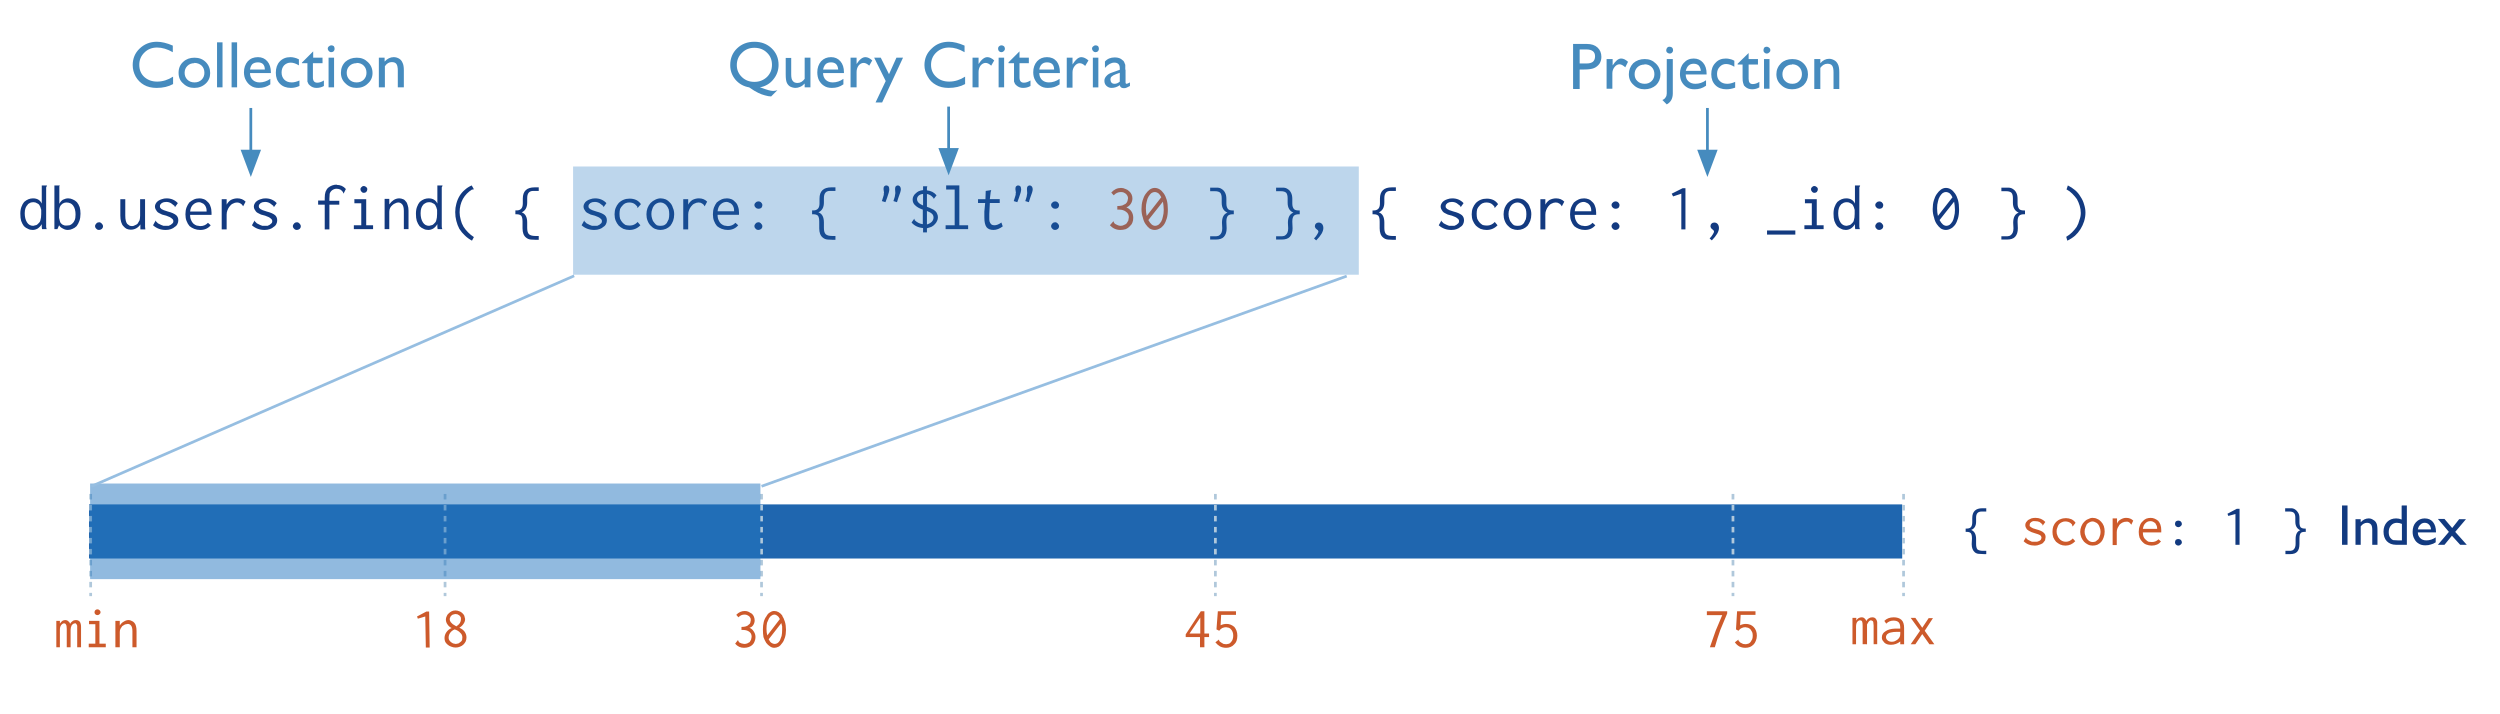 <svg xmlns="http://www.w3.org/2000/svg" height="260" width="910"><path d="M32.4 183.6h660v19.7h-660z" fill="#1f66af"/><path d="M33 179.8V217m129-37.2V217m115.2-37.2V217m165.2-37.2V217m188.4-37.2V217m62.1-37.2V217" stroke="#b0c8db" stroke-dasharray="2,2" fill="none"/><path d="M20.5 235.6V226h1.3v1q.4-.6.9-1 .5-.3 1.1-.3.6 0 1 .4.6.4.7 1 .3-.6.9-1 .5-.4 1.2-.4 1 0 1.5.7.4.7.4 1.8v7.4h-1.4v-7.8q-.1-.5-.3-.6l-.2-.3h-.4l-.6.2-.5.5-.3.8-.1.8v6.4h-1.4v-6.7q0-1.2-.3-1.6-.2-.4-.7-.4-.5 0-1 .6t-.5 1.7v6.4h-1.3zm11.9-9.6h3.8v8.3h2.3v1.3h-6.2v-1.3h2.4v-7.1h-2.3V226zm2.3-3.9q.3-.3.8-.3.4 0 .7.3.4.3.4.8 0 .4-.4.7-.3.3-.7.3-.5 0-.8-.3-.3-.3-.3-.7 0-.5.3-.8zm7.3 13.5V226h1.6v1.7q.6-1 1.4-1.4.9-.6 1.8-.6.6 0 1.1.3.6.2 1 .7.4.4.6 1.2.2.7.2 1.8v5.9h-1.5v-5.8q0-1.5-.5-2.1-.5-.6-1.2-.6l-1 .2-1 .6-.6.9q-.3.5-.3 1.2v5.6h-1.5zm114.2-13.1l.2 13.2H155l-.2-11.3-2.7.8-.3-.8 3.4-1.8h1zm13.1 2.8q0 1-.6 1.8-.5.8-1.5 1.4 1.2.5 1.9 1.4.7 1 .7 2.1 0 .8-.3 1.5-.3.6-.8 1.1-.5.5-1.3.8-.7.3-1.5.3-.9 0-1.6-.3-.7-.2-1.3-.7-.5-.4-.9-1-.3-.7-.3-1.4 0-1.2.7-2.2.7-1 1.9-1.5-1-.5-1.5-1.3-.6-.8-.6-1.8 0-.6.3-1.2.2-.6.7-1 .5-.5 1.1-.8.6-.3 1.4-.3.7 0 1.4.3.6.2 1 .6.5.4.8 1l.3 1.2zm-3.8 3.8q-1 .4-1.6 1.2-.6.8-.6 1.8 0 .5.2.9l.6.7.8.5 1 .2 1-.2.7-.5q.4-.3.6-.7l.1-1q0-1-.8-1.7-.7-.8-2-1.2zm-1.4-2.6l.7.7 1 .6.3.2q.8-.5 1.3-1.2.4-.7.4-1.5l-.1-.7-.5-.6-.7-.4-.8-.1-.8.2q-.4.1-.6.4-.3.2-.4.6-.2.3-.2.7 0 .6.4 1.1zm110.6-.7q0 .9-.5 1.7-.5.8-1.4 1 1 .4 1.6 1.4.6.9.6 2 0 .8-.3 1.5-.2.7-.8 1.3-.5.5-1.3.8-.8.3-1.8.3-1.9 0-3.2-1.5l1-1.3.2.3.1.3.3.3.7.3 1 .2q.6 0 1.1-.2l.9-.5.5-.9.2-1q0-1.2-.8-1.8-.9-.7-2.3-.7h-.6v-1.1q1 0 1.6-.2.7-.2 1-.6.5-.3.6-.7l.2-1-.1-.7-.5-.7-.7-.4q-.4-.2-1-.2-1.3 0-2.2 1l-.8-.9q1.3-1.4 3.1-1.4.8 0 1.4.3l1.2.7q.5.5.7 1 .3.7.3 1.4zm10-1.7q.6.9 1 2.2.4 1.3.4 3 0 1.6-.4 2.8-.4 1.3-1 2-.6.9-1.3 1.3-.8.4-1.6.4t-1.5-.5q-.8-.5-1.4-1.3-.6-1-1-2.1-.2-1.3-.2-2.8 0-1.5.3-2.7.3-1.2 1-2.1.5-1 1.3-1.4.7-.5 1.5-.5 1.7 0 3 1.7zm-.8 1.3q-.4-.9-1-1.3-.5-.4-1-.4-.6 0-1.1.4-.5.3-.9 1l-.7 1.6q-.2 1-.2 2.2 0 1.3.3 2.4l4.6-6zm.5 1.4l-4.6 5.9q.5 1 1 1.3.6.4 1.2.4.5 0 1-.3t.9-1l.6-1.6q.2-1 .2-2.1V228l-.3-1.2zm152.7-4.3h1.3v8.1h1.7v1.3h-1.7v3.7h-1.6v-3.7h-5.2v-1l5.5-8.4zm-.2 2.3l-3.9 5.8h3.9v-5.8zm6.4-2.3h6.6v1.3h-5.4l-.2 3.8q1-.5 2.2-.5.8 0 1.5.3t1.3.8q.5.6.8 1.4.3.8.3 1.8t-.3 1.9q-.3.8-.9 1.3-.5.6-1.3.9-.7.3-1.6.3-1.2 0-2.2-.5-1-.6-1.7-1.5l1.3-1 .1.3v.2l.3.3.6.4.7.4 1 .1 1-.2q.4-.2.7-.6.4-.4.6-1 .2-.6.2-1.3 0-.8-.2-1.3-.2-.6-.6-1-.3-.4-.8-.6l-1-.2q-.7 0-1.4.3-.6.3-1.1 1l-1-.5.5-6.6zm185.4.8l-2.5 6q-1.1 3.1-2 6.3h-1.8l2.1-6 2.4-5.7h-5.6v-1.4h7.4v.8zm3.6-.8h6.7v1.3h-5.4l-.2 3.8q1-.5 2.1-.5.8 0 1.6.3.7.3 1.2.8.6.6.9 1.4.3.8.3 1.8t-.4 1.9q-.3.8-.8 1.3-.6.6-1.3.9-.8.3-1.7.3-1.2 0-2.2-.5-1-.6-1.6-1.5l1.3-1v.3l.1.2.3.3q.2.3.5.4l.8.4 1 .1.9-.2q.5-.2.8-.6l.6-1q.2-.6.2-1.3 0-.8-.2-1.3l-.6-1q-.4-.4-.9-.6l-1-.2q-.7 0-1.3.3-.7.3-1.2 1l-.9-.5.4-6.6zm42 12v-9.6h1.4v1q.3-.6.8-.9.6-.3 1.1-.3.7 0 1.1.4.5.4.6 1 .3-.6.9-1 .6-.4 1.3-.4 1 0 1.4.7.5.7.4 1.7v7.4H682v-6.8l-.1-1q0-.4-.2-.6l-.3-.2-.4-.1q-.3 0-.5.2-.3.2-.5.6l-.4.7v7.2H678v-6.7q0-1.2-.2-1.6-.2-.4-.8-.4-.5 0-1 .6-.4.6-.4 1.7v6.4h-1.4zm11.6-8.5q1.3-1.3 3.4-1.3 1.8 0 2.8.9 1 .9 1 3v5.9h-1.4v-1q-1.5 1.2-3.4 1.2-.8 0-1.4-.2-.6-.2-1-.6l-.7-.9q-.2-.4-.2-1 0-1.4 1.3-2.2 1.2-.9 3.6-1h1.8v-.3q0-1.4-.6-2-.6-.6-1.9-.6-1.5 0-2.6 1.1l-.7-1zm5.8 4h-1.4q-1.1 0-1.9.2-.7.1-1.1.4-.5.3-.6.6-.2.3-.2.7 0 .7.6 1.2t1.5.5q.6 0 1.1-.2l.9-.5.6-.6.3-.5q.2-.4.2-1.2v-.6zm10.3-5h1.6l-3 4.6 3.5 4.9h-1.8l-2.6-3.7-2.5 3.7h-1.7l3.4-4.9-3.4-4.7h1.7l2.5 3.6 2.4-3.6z" font-size="21" font-family="Inconsolata" fill="#cd5a2b"/><path d="M32.8 176h244v34.8h-244z" opacity=".5" fill="#2476c0"/><g font-size="24" font-family="Inconsolata"><path d="M15.2 74v-6.5h1.9l-.1.3-.2.4v14.2q0 .6.2 1h-1.7l-.1-.8v-1q-.6 1-1.5 1.6-.9.5-1.8.5-1 0-1.7-.4-.8-.3-1.5-1-.6-.8-1-1.9-.3-1-.3-2.6 0-1.5.4-2.5.4-1.1 1-1.8.8-.7 1.6-1 .8-.3 1.6-.3 1.2 0 2 .5t1.2 1.4zm-5 .4Q9 75.4 9 77.6q0 2 .8 3.3.8 1.3 2.3 1.3l.8-.2q.4 0 .8-.4l.6-.6q.3-.3.4-.8.3-.9.3-2.3v-1.5l-.3-1-.4-.8q-.2-.3-.6-.5l-.8-.4-.7-.1q-.7 0-1.2.2l-1 .6zm9.6-6.9h2l-.2.3v6.4q.5-1 1.3-1.5 1-.5 1.9-.5.9 0 1.7.4.8.3 1.5 1 .6.7 1 1.8.3 1 .3 2.4 0 1.5-.4 2.6t-1 1.9q-.7.7-1.5 1-.8.4-1.7.4-1 0-1.8-.5-.9-.4-1.4-1.2l-.6 1.4h-1.1v-16zm3 14.3l.8.3h.7l1-.1q.6-.2 1-.6.6-.5.9-1.3.3-.7.3-2 0-2.1-.9-3.3-.8-1.1-2.5-1.1-.6 0-1.3.4-.7.5-1 1.2-.3.7-.3 2.3v1.7l.3 1.2q.1.5.4.8l.6.5zm14.2-.4q.5.4.5 1 0 .5-.4.9-.5.4-1 .4-.7 0-1-.4-.5-.4-.5-1 0-.5.5-1 .4-.4 1-.4.5 0 1 .5zm6.8-8.9h1.8v6q0 1.1.2 1.9.2.7.5 1.1l.8.6q.4.2 1 .2.5 0 1-.3.6-.2 1-.6l.7-1.2q.2-.7.2-1.7v-6h1.8v10l.1 1h-1.8v-1.8q-.6.9-1.5 1.4-.9.5-2 .5-.8 0-1.5-.3-.6-.3-1.2-1-.5-.5-.8-1.5-.3-1-.3-2.3v-6.1zM64.7 74l-1 1.4-.1-.1V75l-1.3-1q-.8-.5-1.8-.5l-.9.1-.7.3-.5.5q-.2.3-.2.7l.1.5.5.5.8.4 1.5.5q2 .5 3 1.3.8.7.8 1.9 0 .7-.3 1.3-.3.7-1 1.1-.5.5-1.4.8-.8.3-1.9.3-2.7 0-4.6-1.7l1-1.8v.3l.3.3.5.5 1.2.6.8.3h1.9l.8-.4.7-.6q.2-.3.2-.7 0-.6-.6-1-.5-.5-2-1l-1.5-.4-1.2-.6q-.4-.2-.7-.6l-.5-.8q-.2-.4-.2-1 0-.5.3-1 .3-.6.9-1 .6-.4 1.3-.6.8-.3 1.7-.3 2.5 0 4.1 1.7zm7.9-1.8q.8 0 1.6.3t1.4 1q.7.6 1 1.6.4 1 .4 2.3v.8h-7.8q0 1.2.4 2 .3.7.8 1.2.6.5 1.2.7l1.3.2q1.7 0 2.8-1.2l1 .9q-1.4 1.7-3.8 1.7-1.2 0-2.2-.4-1-.4-1.7-1-.7-.8-1.1-1.9-.4-1-.4-2.4t.4-2.5q.4-1 1-1.8.8-.7 1.7-1.1.9-.4 2-.4zM69.2 77h6v-.4q0-.6-.2-1.1-.2-.6-.6-1-.3-.4-.9-.6-.5-.3-1-.3-1.2 0-2.1.8-1 .8-1.2 2.6zm11.5-4.5h1.8v2q.5-1 1.5-1.7 1.2-.6 2.4-.6 1.8 0 3 1.2l-.9 1.7-.4-.6-.5-.4-.6-.3-.7-.1q-.8 0-1.5.4-.7.3-1.2 1-.5.6-.8 1.4-.3.7-.3 1.6v5.4h-1.8v-11zm20 1.5l-1 1.4-.1-.1V75l-1.3-1q-.8-.5-1.8-.5l-.9.1-.7.3-.5.5q-.2.3-.2.7l.1.5.5.5.8.4 1.5.5q2 .5 3 1.3.8.7.8 1.9 0 .7-.3 1.3-.3.7-1 1.1-.5.5-1.4.8-.8.3-1.9.3-2.7 0-4.6-1.7l1-1.8v.3l.3.3.5.5 1.2.6.8.3h1.9l.8-.4.7-.6q.2-.3.2-.7 0-.6-.6-1-.5-.5-2-1l-1.5-.4-1.2-.6q-.4-.2-.7-.6l-.5-.8q-.2-.4-.2-1 0-.5.3-1 .3-.6.9-1 .6-.4 1.3-.6.8-.3 1.7-.3 2.5 0 4.1 1.7zm8.3 7.4q.5.4.5 1 0 .5-.4.9-.5.4-1 .4-.7 0-1-.4-.5-.4-.5-1 0-.5.5-1 .4-.4 1-.4.5 0 1 .5zm13.6-14.1q2 0 3.3 1.5l-.8 1.6q-.2 0-.2-.2V70q-.4-.6-1-1-.7-.3-1.4-.3-.6 0-1 .2-.5.2-.9.6-.4.4-.6 1l-.1 1.8v.8h3.6v1.4h-3.6v9h-1.7v-9h-2.4V73h2.4v-1q0-1.3.3-2.2.4-1 1-1.5t1.4-.8q.8-.3 1.7-.3zm6.3 5.2h4.4V82h2.5v1.4h-7V82h2.7v-8H129v-1.4zm2.7-4.4q.3-.4.8-.4t.9.4q.4.3.4.8t-.4 1q-.4.3-.9.3t-.8-.4q-.4-.4-.4-.9t.4-.8zm8.4 15.3v-11h1.7v2q.7-1 1.6-1.6 1-.6 2-.6.7 0 1.4.3.6.2 1 .8.5.5.7 1.4.3.8.3 2v6.7H147v-6.6q0-1.7-.6-2.4t-1.4-.7q-.6 0-1.1.3-.6.2-1.1.7-.5.4-.8 1-.3.6-.3 1.4v6.3H140zm19.2-9.4v-6.5h1.9l-.1.3-.2.4v14.2q0 .6.2 1h-1.7l-.1-.8v-1q-.6 1-1.5 1.6-.9.5-1.8.5-1 0-1.7-.4-.8-.3-1.5-1-.6-.8-1-1.9-.3-1-.3-2.6 0-1.5.4-2.5.4-1.1 1-1.8.8-.7 1.6-1 .8-.3 1.6-.3 1.2 0 2 .5t1.2 1.4zm-5 .4q-1.1 1-1.1 3.2 0 2 .8 3.3.8 1.3 2.3 1.3l.8-.2q.4 0 .8-.4l.6-.6q.3-.3.4-.8.3-.9.3-2.3v-1.5l-.3-1-.4-.8q-.2-.3-.6-.5l-.8-.4-.7-.1q-.7 0-1.2.2l-1 .6zm18.1-5.4h-.5q-2.1 1.3-3.3 3.4-1.2 2.2-1.2 4.9 0 1.3.4 2.7.3 1.3 1 2.5.7 1.1 1.7 2.1t2.1 1.7l-.7 1.3q-1.5-.8-2.6-1.9-1.1-1-2-2.4-.7-1.3-1.1-2.9-.4-1.5-.4-3.2 0-1.6.4-3 .4-1.6 1.2-2.9.8-1.3 1.9-2.2 1.1-1 2.5-1.6l.8 1.4h-.2zm17.9 14v-2.3q0-1.6-.5-2.2-.6-.5-1.6-.5h-.5v-1.4h.5q1 0 1.6-.6.6-.6.6-2v-1.7q0-4.1 4.3-4.1h1.5v1.3h-2q-2.2 0-2.2 2.6v1.6q0 2.7-2 3.6 2 .7 2 3.7v2q0 1.7.7 2.3.7.6 2.3.6h1.2v1.4h-.9l-2-.1q-1-.1-1.7-.7-1.3-1-1.3-3.4zm30.5-9l-1 1.4-.1-.1V75l-1.3-1q-.8-.5-1.8-.5l-.9.1-.7.3-.5.5q-.2.3-.2.7l.1.5.5.5.8.4 1.5.5q2 .5 3 1.3.8.7.8 1.9 0 .7-.3 1.3-.3.7-1 1.1-.5.5-1.4.8-.8.3-1.9.3-2.7 0-4.6-1.7l1-1.8v.3l.3.3.5.5 1.2.6.8.3h1.9l.8-.4.7-.6q.2-.3.2-.7 0-.6-.6-1-.5-.5-2-1l-1.5-.4-1.2-.6q-.4-.2-.7-.6l-.5-.8q-.2-.4-.2-1 0-.5.3-1 .3-.6.9-1 .6-.4 1.3-.6.8-.3 1.7-.3 2.5 0 4.1 1.7zm12.6.3l-1.2 1.4-.1-.1v-.3l-.2-.3-.6-.6q-.8-.7-2.2-.7-.7 0-1.4.3-.6.3-1 .8-.6.6-.9 1.3-.2.8-.2 1.7 0 1 .2 1.8.3.7.8 1.3.5.6 1.2 1 .7.2 1.6.2 1.6 0 2.8-1.3l1 1.2q-1.6 1.7-4 1.7-1.1 0-2.2-.4-1-.5-1.7-1.2-.7-.8-1.1-1.8-.4-1-.4-2.3 0-1.3.4-2.3.4-1 1.1-1.8.8-.8 1.8-1.2 1-.4 2.2-.4 1.3 0 2.4.5 1 .5 1.7 1.5zm7.1-2.1q1 0 2 .4.8.4 1.5 1.2.7.7 1 1.8.5 1 .5 2.4 0 1.3-.4 2.4-.4 1-1 1.8-.7.7-1.6 1.1-1 .4-2 .4t-2-.4q-.9-.4-1.6-1.2-.7-.7-1.1-1.8-.4-1-.4-2.3 0-1.2.4-2.3.4-1 1.1-1.8.8-.8 1.7-1.2 1-.5 2-.5zm3.2 5.8q0-1-.2-1.8-.3-.8-.8-1.4-.4-.5-1-.8-.6-.3-1.2-.3-.7 0-1.3.3-.6.3-1 .8-.5.6-.7 1.4-.3.7-.3 1.7t.3 1.8q.2.8.7 1.3.4.6 1 1 .6.2 1.3.2.7 0 1.3-.2.6-.3 1-.8l.7-1.4q.2-.8.2-1.8zm5.1-5.5h1.8v2q.5-1 1.5-1.7 1.2-.6 2.4-.6 1.8 0 3 1.2l-.9 1.7-.4-.6-.5-.4-.6-.3-.7-.1q-.8 0-1.5.4-.7.3-1.2 1-.5.6-.8 1.4-.3.7-.3 1.6v5.4h-1.8v-11zm15.9-.3q.8 0 1.6.3t1.4 1q.7.6 1 1.6.4 1 .4 2.3v.8h-7.8q0 1.2.4 2 .3.7.8 1.2.6.5 1.2.7l1.3.2q1.7 0 2.8-1.2l1 .9q-1.4 1.7-3.8 1.7-1.2 0-2.2-.4-1-.4-1.7-1-.7-.8-1.1-1.9-.4-1-.4-2.4t.4-2.5q.4-1 1-1.8.8-.7 1.7-1.1.9-.4 2-.4zm-3.4 4.7h6v-.4q0-.6-.2-1.1-.2-.6-.6-1-.3-.4-.9-.6-.5-.3-1-.3-1.2 0-2.1.8-1 .8-1.2 2.6zm15.8-3.2q.5.4.5 1 0 .5-.4 1-.5.3-1 .3-.6 0-1-.4-.5-.4-.5-1 0-.5.5-.9.4-.4 1-.4.5 0 1 .4zm0 7.7q.5.4.5 1 0 .5-.4.9-.5.4-1 .4-.7 0-1-.4-.5-.4-.5-1 0-.5.5-1 .4-.4 1-.4.5 0 1 .5zm21.2 1.6v-2.3q0-1.6-.5-2.2-.6-.5-1.6-.5h-.5v-1.4h.5q1 0 1.6-.6.6-.6.6-2v-1.7q0-4.1 4.3-4.1h1.5v1.3h-2q-2.2 0-2.2 2.6v1.6q0 2.7-2 3.6 2 .7 2 3.7v2q0 1.7.7 2.3.7.6 2.3.6h1.2v1.4h-.9l-2-.1q-1-.1-1.7-.7-1.3-1-1.3-3.4zm27.7-12.7l-.1-1.5q0-.7.3-1 .3-.3.7-.3.4 0 .7.3.4.4.4 1.2 0 .7-.9 3l-.5 1.6-1.3-.4.5-1.6.2-1.3zm-4.1 0l-.2-1.5q0-.7.3-1 .3-.3.7-.3.4 0 .8.3.3.4.3 1.2 0 .8-.8 3l-.6 1.6-1.3-.4.5-1.6.2-.7v-.6zm14.2-2.5h1.5v.3l-.1.2v1q2.2.2 3.5 1.8l-1 1.3-.1-.2q0-.2-.2-.3-.8-1-2.2-1.3v4.7q1 .3 1.7.7.8.3 1.3.8.5.4.7 1 .3.6.3 1.3 0 .7-.3 1.3-.3.7-.8 1.2-.5.6-1.3 1l-1.6.5v1.5H336V83q-2.6-.2-4.2-2l1-1.4.1.3v.2q1.3 1.3 3 1.5v-5.3q-1.8-.6-2.7-1.5-1-.8-1-2.2 0-.6.3-1.2t.8-1q.5-.5 1.1-.8.7-.3 1.6-.4v-1.5zm1.4 9v4.9q1.1-.3 1.8-1 .6-.7.6-1.5 0-.9-.6-1.4-.5-.5-1.8-1zm-1.4-2v-4.2q-1.1.1-1.7.7-.5.5-.5 1.2 0 1.4 2.2 2.3zm8.4-7.3h4.8V82h3.2v1.4h-8.2V82h3.3V69h-3.1v-1.4zm14.4 2l2-.3-.1.4-.1.3-.3 2.6h3.6v1.4h-3.6l-.2 4v2q0 .7.3 1.2.2.4.6.7.4.2 1 .2 1.1 0 2.5-1l.5 1.4q-1.7 1.3-3.4 1.3t-2.5-1q-.8-1.1-.8-3.5V77l.3-3.1H356v-1.4h2.7l.1-3zm15.1.8l-.1-1.5q0-.7.3-1 .3-.3.7-.3.4 0 .7.3.4.4.4 1.2 0 .7-.9 3l-.5 1.6-1.3-.4.5-1.6.2-1.3zm-4.1 0l-.2-1.5q0-.7.3-1 .3-.3.7-.3.4 0 .8.3.3.4.3 1.2 0 .8-.8 3l-.6 1.6-1.3-.4.5-1.6.2-.7v-.6zm15.2 3.4q.5.4.5 1 0 .5-.4 1-.5.3-1 .3-.6 0-1-.4-.5-.4-.5-1 0-.5.5-.9.4-.4 1-.4.5 0 1 .4zm0 7.7q.5.4.5 1 0 .5-.4.9-.5.4-1 .4-.7 0-1-.4-.5-.4-.5-1 0-.5.5-1 .4-.4 1-.4.5 0 1 .5z" fill="#133a80"/><path d="M412.2 72.2q0 1.1-.6 2-.6.9-1.6 1.3 1.1.4 1.8 1.4.7 1 .7 2.4 0 1-.3 1.7-.3.8-1 1.4-.5.6-1.4 1-1 .3-2 .3-2.2 0-3.8-1.7l1.3-1.5.1.3.2.4.3.3.8.4q.6.3 1.2.3.7 0 1.2-.3.6-.2 1-.6l.6-1 .2-1.2q0-1.3-1-2-1-.8-2.5-.8h-.7V75q1 0 1.8-.2l1.2-.6q.5-.4.7-1l.2-1q0-.5-.2-.9l-.5-.7-.8-.5q-.5-.2-1.1-.2-1.5 0-2.6 1.2l-.9-1q1.5-1.7 3.6-1.7.8 0 1.6.4.7.2 1.3.8.6.5.9 1.2.3.7.3 1.4zm11.4-1.8q.7 1 1.1 2.4.4 1.5.4 3.4 0 2-.4 3.3-.4 1.4-1.1 2.4-.7.9-1.5 1.3-.9.5-1.8.5t-1.8-.5q-.8-.6-1.5-1.6t-1-2.4q-.5-1.4-.5-3.1 0-1.7.4-3.1.4-1.4 1.1-2.4.7-1 1.5-1.6.9-.6 1.8-.6 1.9 0 3.3 2zm-.9 1.4q-.5-1-1-1.4-.7-.5-1.4-.5-.6 0-1.2.4-.5.4-1 1.2-.5.8-.7 1.9-.3 1-.3 2.4 0 1.5.3 2.8l5.3-6.8zm.6 1.6l-5.3 6.7q.6 1.1 1.2 1.6t1.3.5q.6 0 1.2-.4.5-.4 1-1.2.4-.7.6-1.8.3-1 .3-2.4l-.1-1.6-.2-1.4z" fill="#cd5a2b"/><path d="M446.4 72.3v1.8q0 1.3.6 2 .5.5 1.6.5h.5V78h-.5q-1 0-1.6.5-.6.6-.6 2.2l.1 2.4q0 2-1 3.1-.9 1-3 1h-2V86h2.2l.6-.1.3-.1.3-.2q1-.7 1-2.5l-.1-2q0-3 2-3.7-2.1-.9-2.1-3.6v-1.6q0-1.4-.5-2-.6-.6-1.9-.6h-1.8v-1.3h2.5q1 0 1.7.5.8.5 1.2 1.3.5.9.5 2.3zm24 0v1.8q0 1.3.6 2 .5.5 1.6.5h.5V78h-.5q-1 0-1.6.5-.6.6-.6 2.2l.1 2.4q0 2-1 3.1-.9 1-3 1h-2V86h2.2l.6-.1.3-.1.3-.2q1-.7 1-2.5l-.1-2q0-3 2-3.7-2.1-.9-2.1-3.6v-1.6q0-1.4-.5-2-.6-.6-1.9-.6h-1.8v-1.3h2.5q1 0 1.7.5.8.5 1.2 1.3.5.9.5 2.3zM481.7 83q0 1.9-2.6 4.5l-.8-.7q.7-.7 1.1-1.4.5-.7.5-1.2l-.2-.4-.5-.4-.4-.4-.2-.6q0-.6.4-1t1-.4q.7 0 1.2.5.5.6.5 1.5zm20.5 0v-2.3q0-1.6-.5-2.2-.6-.5-1.6-.5h-.5v-1.4h.5q1 0 1.6-.6.6-.6.6-2v-1.7q0-4.1 4.3-4.1h1.5v1.3h-2q-2.2 0-2.2 2.6v1.6q0 2.7-2 3.6 2 .7 2 3.7v2q0 1.7.7 2.3.7.6 2.3.6h1.2v1.4h-.9l-2-.1q-1-.1-1.7-.7-1.3-1-1.3-3.4zm30.5-9l-1 1.4-.1-.1V75l-1.3-1q-.8-.5-1.8-.5l-.9.1-.7.3-.5.5q-.2.3-.2.7l.1.5.5.5.8.4 1.5.5q2 .5 3 1.3.8.7.8 1.9 0 .7-.3 1.3-.3.7-1 1.1-.5.5-1.4.8-.8.3-1.9.3-2.7 0-4.6-1.7l1-1.8v.3l.3.3.5.5 1.2.6.8.3h1.9l.8-.4.7-.6q.2-.3.2-.7 0-.6-.6-1-.5-.5-2-1l-1.5-.4-1.2-.6q-.4-.2-.7-.6l-.5-.8q-.2-.4-.2-1 0-.5.3-1 .3-.6.9-1 .6-.4 1.3-.6.8-.3 1.7-.3 2.5 0 4.1 1.7zm12.6.3l-1.2 1.4-.1-.1v-.3l-.2-.3-.6-.6q-.8-.7-2.2-.7-.7 0-1.4.3-.6.3-1 .8-.6.6-.9 1.3-.2.8-.2 1.7 0 1 .2 1.8.3.7.8 1.3.5.6 1.2 1 .7.2 1.6.2 1.6 0 2.8-1.3l1 1.2q-1.6 1.7-4 1.7-1.1 0-2.2-.4-1-.5-1.7-1.2-.7-.8-1.1-1.8-.4-1-.4-2.3 0-1.3.4-2.3.4-1 1.1-1.8.8-.8 1.8-1.2 1-.4 2.2-.4 1.3 0 2.4.5 1 .5 1.7 1.5zm7.1-2.1q1 0 2 .4.8.4 1.5 1.2.7.7 1 1.8.5 1 .5 2.4 0 1.3-.4 2.4-.4 1-1 1.8-.7.7-1.6 1.1-1 .4-2 .4t-2-.4q-.9-.4-1.6-1.2-.7-.7-1.1-1.8-.4-1-.4-2.3 0-1.2.4-2.3.4-1 1.1-1.8.8-.8 1.7-1.2 1-.5 2-.5zm3.2 5.8q0-1-.2-1.8-.3-.8-.8-1.4-.4-.5-1-.8-.6-.3-1.2-.3-.7 0-1.3.3-.6.3-1 .8-.5.6-.7 1.4-.3.7-.3 1.7t.3 1.8q.2.8.7 1.3.4.6 1 1 .6.2 1.3.2.7 0 1.3-.2.6-.3 1-.8l.7-1.4q.2-.8.2-1.8zm5.1-5.5h1.8v2q.5-1 1.5-1.7 1.2-.6 2.4-.6 1.8 0 3 1.2l-.9 1.7-.4-.6-.5-.4-.6-.3-.7-.1q-.8 0-1.5.4-.7.3-1.2 1-.5.6-.8 1.4-.3.7-.3 1.6v5.4h-1.8v-11zm15.9-.3q.8 0 1.6.3t1.4 1q.7.6 1 1.6.4 1 .4 2.3v.8h-7.8q0 1.2.4 2 .3.7.8 1.2.6.5 1.2.7l1.3.2q1.7 0 2.8-1.2l1 .9q-1.4 1.7-3.8 1.7-1.2 0-2.2-.4-1-.4-1.7-1-.7-.8-1.1-1.9-.4-1-.4-2.4t.4-2.5q.4-1 1-1.8.8-.7 1.7-1.1.9-.4 2-.4zm-3.4 4.7h6v-.4q0-.6-.2-1.1-.2-.6-.6-1-.3-.4-.9-.6-.5-.3-1-.3-1.2 0-2.1.8-1 .8-1.2 2.6zm15.8-3.2q.5.4.5 1 0 .5-.4 1-.5.3-1 .3-.6 0-1-.4-.5-.4-.5-1 0-.5.5-.9.4-.4 1-.4.5 0 1 .4zm0 7.7q.5.4.5 1 0 .5-.4.9-.5.4-1 .4-.7 0-1-.4-.5-.4-.5-1 0-.5.5-1 .4-.4 1-.4.5 0 1 .5zm24.5-12.9v15H612v-13l-3 1-.5-1 4-2h1.1zM625.7 83q0 1.9-2.6 4.5l-.8-.7q.7-.7 1.1-1.4.5-.7.5-1.2l-.2-.4-.5-.4-.4-.4-.2-.6q0-.6.4-1t1-.4q.7 0 1.2.5.5.6.5 1.5zm17.5.9h10.3v1.5h-10.3v-1.5zm13.7-11.4h4.4V82h2.5v1.4h-7V82h2.7v-8H657v-1.4zm2.7-4.4q.3-.4.8-.4t.9.4q.4.3.4.8t-.4 1q-.4.3-.9.3t-.8-.4q-.4-.4-.4-.9t.4-.8zm15.6 5.9v-6.5h1.9l-.1.3-.2.4v14.2q0 .6.2 1h-1.7l-.1-.8v-1q-.6 1-1.5 1.6-.9.5-1.8.5-1 0-1.7-.4-.8-.3-1.5-1-.6-.8-1-1.9-.3-1-.3-2.6 0-1.5.4-2.5.4-1.1 1-1.8.8-.7 1.6-1 .8-.3 1.6-.3 1.2 0 2 .5t1.2 1.4zm-5 .4q-1.1 1-1.1 3.2 0 2 .8 3.3.8 1.3 2.3 1.3l.8-.2q.4 0 .8-.4l.6-.6q.3-.3.4-.8.3-.9.3-2.3v-1.5l-.3-1-.4-.8q-.2-.3-.6-.5l-.8-.4-.7-.1q-.7 0-1.2.2l-1 .6zm14.8-.7q.5.4.5 1 0 .5-.4 1-.5.3-1 .3-.6 0-1-.4-.5-.4-.5-1 0-.5.5-.9.4-.4 1-.4.5 0 1 .4zm0 7.7q.5.4.5 1 0 .5-.4.9-.5.4-1 .4-.7 0-1-.4-.5-.4-.5-1 0-.5.5-1 .4-.4 1-.4.5 0 1 .5zm26.6-11q.7 1 1.1 2.4.4 1.5.4 3.4 0 2-.4 3.3-.4 1.4-1.1 2.4-.7.9-1.5 1.3-.9.5-1.8.5t-1.8-.5q-.8-.6-1.5-1.6t-1-2.4q-.5-1.4-.5-3.1 0-1.7.4-3.1.4-1.4 1.1-2.4.7-1 1.5-1.6.9-.6 1.8-.6 1.9 0 3.3 2zm-.9 1.4q-.5-1-1-1.4-.7-.5-1.4-.5-.6 0-1.2.4-.5.4-1 1.2-.5.8-.7 1.9-.3 1-.3 2.4 0 1.5.3 2.8l5.3-6.8zm.6 1.6l-5.3 6.7q.6 1.1 1.2 1.6t1.3.5q.6 0 1.2-.4.5-.4 1-1.2.4-.7.6-1.8.3-1 .3-2.4l-.1-1.6-.2-1.4zm23.1-1.1v1.8q0 1.3.6 2 .5.5 1.6.5h.5V78h-.5q-1 0-1.6.5-.6.6-.6 2.2l.1 2.4q0 2-1 3.1-.9 1-3 1h-2V86h2.2l.6-.1.3-.1.3-.2q1-.7 1-2.5l-.1-2q0-3 2-3.7-2.1-.9-2.1-3.6v-1.6q0-1.4-.5-2-.6-.6-1.9-.6h-1.8v-1.3h2.5q1 0 1.7.5.8.5 1.2 1.3.5.9.5 2.3zm17.8-3.3l.5-1.5q1.4.7 2.6 1.7 1.2 1 2 2.4.9 1.3 1.3 2.8.5 1.5.5 3 0 1.6-.5 3.2-.5 1.5-1.3 2.8-.9 1.4-2 2.4-1.3 1.1-2.8 1.8l-.4-1.4q1.2-.7 2.1-1.6 1-1 1.7-2 .7-1.2 1-2.5.5-1.2.5-2.6 0-1.3-.4-2.6t-1-2.4q-.7-1-1.7-2t-2-1.5z" fill="#133a80"/></g><path d="M63 28v2.6Q60.5 32 57 32q-2.7 0-4.6-1.1-1.9-1.1-3-3-1.1-2-1.1-4.2 0-3.6 2.5-6 2.6-2.5 6.3-2.5 2.6 0 5.8 1.4V19q-3-1.7-5.7-1.7-2.8 0-4.6 1.8-1.9 1.8-1.9 4.5t1.8 4.4q1.9 1.7 4.7 1.7 3 0 5.8-1.8zm7.8-7q2.5 0 4.1 1.6 1.6 1.6 1.6 4 0 2.3-1.6 3.8-1.7 1.6-4.2 1.6-2.4 0-4-1.6Q65 29 65 26.5t1.7-4q1.6-1.5 4.1-1.5zm-.1 2q-1.5 0-2.5 1t-1 2.5q0 1.5 1 2.5t2.6 1q1.6 0 2.6-1t1-2.5q0-1.6-1-2.6-1.1-1-2.7-1zm8.3-7.6h2v16.4h-2V15.4zm5.2 0h2.1v16.4h-2V15.4zm14.5 11.2H91q0 1.5 1 2.5 1 .9 2.5.9 2 0 3.9-1.3v2q-1 .7-2 1-1 .3-2.3.3-1.7 0-2.8-.8-1.1-.7-1.8-2-.7-1.2-.7-2.9 0-2.4 1.4-4 1.4-1.5 3.7-1.5 2.1 0 3.4 1.5 1.3 1.5 1.3 4v.3zM91 25.3h5.4q0-1.3-.7-2-.7-.6-1.8-.6-1.2 0-2 .6-.7.7-.9 2zm18 4v2q-1.6.7-3.1.7-2.5 0-4-1.5t-1.5-4q0-2.6 1.4-4.1 1.5-1.6 3.9-1.6.8 0 1.5.2.6.1 1.6.6v2.2q-1.6-1-3-1t-2.4 1q-.9 1-.9 2.6t1 2.6q1 1 2.7 1 1.2 0 2.8-.7zm1-6.6l4-4V21h3.4v2h-3.5v5.2q0 1.9 1.6 1.9 1.1 0 2.4-.8v2q-1.2.7-2.7.7-1.4 0-2.4-.9l-.5-.5-.4-.9V23h-2v-.2zm10.6-6.2q.5 0 .9.3.3.4.3 1 0 .4-.3.8-.4.4-1 .4-.4 0-.8-.4t-.4-.9q0-.5.4-.8.4-.4.9-.4zm-1 4.5h2v10.8h-2V21zm10.3 0q2.4 0 4 1.6 1.7 1.6 1.7 4 0 2.3-1.7 3.8-1.6 1.6-4.1 1.6-2.4 0-4-1.6-1.7-1.5-1.7-3.9t1.6-4q1.7-1.5 4.2-1.5zm-.1 2q-1.6 0-2.6 1t-1 2.5q0 1.5 1 2.5t2.6 1q1.6 0 2.6-1t1-2.5q0-1.6-1-2.6t-2.6-1zm10.2-2v1.4q1.5-1.6 3.3-1.6 1 0 1.9.5.9.5 1.3 1.5.5.9.5 2.8v6.2h-2.2v-6.1q0-1.7-.5-2.4t-1.7-.7q-1.5 0-2.5 1.5v7.7h-2.2V21h2.2z" font-size="24" font-family="GillSans" fill="#468bbe"/><g stroke="#468bbe"><path d="M91.3 39.3v15.6" fill="none"/><path d="M88.3 55l3 8 3-8z" fill="#468bbe"/></g><path d="M283 32.8l-2.3 2.3q-1 0-2.3-.4-1.2-.3-2.4-.9-1.3-.6-3.3-2-3-.5-5-2.8-1.9-2.3-1.9-5.3 0-3.7 2.5-6.1 2.5-2.4 6.3-2.4t6.3 2.4q2.5 2.4 2.5 6 0 3-1.9 5.3-1.8 2.3-4.9 2.9l.7.2q2.9 1.1 4.1 1.1.7 0 1.7-.3zm-8.4-15.4q-2.7 0-4.5 1.8-1.9 1.8-1.9 4.5 0 2.6 1.9 4.4 1.8 1.7 4.5 1.7t4.6-1.8q1.8-1.8 1.8-4.4 0-2.7-1.8-4.4-1.8-1.8-4.6-1.8zm18.3 14.4v-1.4q-.7.8-1.6 1.2-.9.4-1.7.4-1 0-2-.5-.8-.5-1.2-1.4-.4-.9-.4-3v-6h2v6q0 1.8.6 2.4.5.7 1.7.7 1.5 0 2.6-1.5V21h2.1v10.8h-2.1zm14.3-5.2h-7.6q0 1.5 1 2.5 1 .9 2.5.9 2.1 0 3.9-1.3v2q-1 .7-2 1-1 .3-2.2.3-1.8 0-2.9-.8-1.1-.7-1.8-2-.6-1.2-.6-2.9 0-2.4 1.4-4 1.4-1.5 3.6-1.5 2.1 0 3.4 1.5 1.3 1.5 1.3 4v.3zm-7.5-1.3h5.4q-.1-1.3-.8-2-.7-.6-1.8-.6-1.2 0-1.9.6-.7.7-1 2zm12.1-4.3v2.5-.2q1.6-2.5 3.2-2.5 1.2 0 2.5 1.2l-1.1 1.9q-1.1-1-2-1-1.1 0-1.9 1-.7 1-.7 2.3v5.6h-2.2V21h2.2zm14.5 0h2.4l-7.6 16.3h-2.4l3.7-7.8-4.2-8.5h2.4l3 6 2.7-6zm25 7v2.6q-2.6 1.4-6 1.4-2.7 0-4.6-1.1-2-1.1-3-3-1.2-2-1.2-4.2 0-3.6 2.6-6 2.5-2.5 6.3-2.5 2.5 0 5.7 1.4V19q-2.9-1.7-5.6-1.7-2.8 0-4.7 1.8-1.9 1.8-1.9 4.5t1.9 4.4q1.8 1.7 4.7 1.7 3 0 5.8-1.8zm4.9-7v2.5-.2q1.6-2.5 3.2-2.5 1.2 0 2.5 1.2l-1.1 1.9q-1.1-1-2-1-1.1 0-1.9 1-.7 1-.7 2.3v5.6H354V21h2.2zm8.3-4.5q.5 0 .9.3.4.4.4 1 0 .4-.4.8t-.9.4q-.5 0-.9-.4-.3-.4-.3-.9t.3-.8q.4-.4.9-.4zm-1 4.5h2v10.8h-2V21zm3.6 1.7l4-4V21h3.4v2h-3.4v5.2q0 1.9 1.6 1.9 1.1 0 2.4-.8v2q-1.2.7-2.7.7-1.4 0-2.4-.9l-.5-.5-.4-.9V23h-2v-.2zm18.7 3.9h-7.5q0 1.5 1 2.5 1 .9 2.5.9 2 0 3.9-1.3v2q-1 .7-2 1-1 .3-2.3.3-1.7 0-2.8-.8-1.1-.7-1.8-2-.7-1.2-.7-2.9 0-2.4 1.4-4 1.4-1.5 3.6-1.5t3.5 1.5q1.2 1.5 1.2 4v.3zm-7.5-1.3h5.4q0-1.3-.7-2-.7-.6-1.9-.6-1.1 0-1.8.6-.8.7-1 2zm12.1-4.3v2.5l.1-.2q1.6-2.5 3.1-2.5 1.2 0 2.6 1.2l-1.2 2q-1-1-2-1t-1.8 1q-.8 1-.8 2.3v5.6h-2.1V21h2.1zm8.4-4.5q.5 0 .9.3.3.4.3 1 0 .4-.3.8-.4.4-1 .4-.4 0-.8-.4t-.4-.9q0-.5.4-.8.4-.4.9-.4zm-1 4.5h2v10.8h-2V21zm11.9 4.3V30q0 .5.4.5.3 0 1.2-.5v1.3l-1.2.6q-.4.2-1 .2-1.3 0-1.5-1.1-1.4 1-3 1-1 0-1.8-.7t-.8-1.9q0-1 .8-1.8.7-.8 2-1.2l2.8-1v-.6q0-2-2-2-1.7 0-3.4 1.9v-2.3q1.3-1.5 3.6-1.5 1.8 0 2.8 1 .4.2.6.7l.4 1v1.8zm-2.1 4.4v-3.2l-1.4.5q-1.1.4-1.6.9-.4.4-.4 1 0 .7.4 1.2.4.4 1.1.4 1 0 1.9-.8z" font-size="24" font-family="GillSans" fill="#468bbe"/><path d="M208.6 60.6h286V100h-286z" opacity=".3" fill="#2476c0"/><g stroke="#468bbe"><path d="M345.3 38.8v15.6" fill="none"/><path d="M342.3 54.4l3 8 3-8z" fill="#468bbe"/></g><path d="M33.3 177L209 100.4m68.2 76.6l213-76.5" stroke="#96bee1" fill="none"/><g font-size="21"><path d="M717.7 198l.1-2q0-1.5-.5-2-.5-.4-1.4-.4h-.4v-1.2h.4q1 0 1.5-.5.5-.6.5-1.8v-1.5q0-3.6 3.7-3.6h1.4v1.2h-1.7q-2 0-2 2.2v1.5q0 2.3-1.8 3 1.8.7 1.8 3.3v1.8q0 1.4.5 2 .7.5 2 .5h1.2v1.2h-.8l-1.8-.1q-.8 0-1.5-.5-1.2-1-1.2-3z" font-family="Inconsolata" fill="#123a80"/><path d="M744.5 190l-1 1.4v-.4q-.4-.5-1.1-1-.7-.3-1.6-.3h-.8l-.6.3-.5.5-.1.6v.4l.5.4.7.4 1.3.4q1.9.5 2.6 1.2.7.6.7 1.6l-.2 1.2-.8 1q-.6.4-1.3.6-.7.3-1.6.3-2.5 0-4.1-1.6l.9-1.5v.2l.2.4.5.4 1 .5q.3.2.7.2h1.6l.8-.3q.4-.2.6-.5l.2-.6q0-.6-.5-1-.5-.3-1.9-.7l-1.2-.4-1-.5-.7-.5-.4-.7q-.2-.4-.2-.9t.3-1l.7-.8 1.2-.6q.7-.2 1.5-.2 2.2 0 3.6 1.5zm11 .3l-1 1.3-.2-.1v-.3l-.1-.3-.5-.5q-.8-.6-2-.6-.6 0-1.2.3-.5.2-1 .7-.4.5-.6 1.2-.3.6-.3 1.4 0 .9.3 1.5.2.7.7 1.2.4.5 1 .8.6.3 1.4.3 1.4 0 2.5-1.2l.9 1q-1.5 1.6-3.6 1.6-1 0-1.9-.4-.8-.4-1.5-1-.6-.7-1-1.6-.3-1-.3-2 0-1.1.3-2 .4-1 1-1.6.7-.7 1.6-1 .9-.4 2-.4 1 0 2 .4 1 .5 1.5 1.3zm6.2-1.8q1 0 1.7.4.8.3 1.4 1 .6.6 1 1.6.3.9.3 2 0 1.2-.4 2.2-.3.9-.9 1.6-.6.6-1.4 1-.8.3-1.7.3-1 0-1.7-.4-.8-.4-1.4-1-.6-.7-1-1.6-.4-1-.4-2t.4-2q.4-1 1-1.6.6-.7 1.4-1 .9-.5 1.7-.5zm2.9 5.1q0-.9-.3-1.6-.2-.7-.6-1.2-.4-.5-1-.7-.5-.3-1-.3-.6 0-1.1.3-.5.2-1 .7l-.5 1.2q-.3.7-.3 1.5 0 .9.3 1.5.2.7.6 1.2.4.5.9.8.5.3 1.1.3.6 0 1.1-.2l1-.8q.3-.4.5-1.1.3-.7.3-1.6zm4.4-4.9h1.6v1.9q.4-1 1.3-1.5 1-.6 2-.6 1.6 0 2.6 1l-.7 1.5-.4-.5-.4-.4-.5-.2h-.6q-.7 0-1.3.3-.6.3-1.1.8l-.7 1.2q-.3.7-.3 1.5v4.7H769v-9.7zm13.8-.2q.8 0 1.5.3t1.3.8q.5.6.8 1.4.3.9.3 2v.8H780q0 1 .3 1.7.3.6.8 1 .5.5 1 .7l1.2.1q1.4 0 2.4-1l.9.8q-1.2 1.5-3.4 1.5-1 0-2-.4-.8-.3-1.4-1-.6-.6-1-1.5-.3-1-.3-2.1 0-1.2.4-2.2.3-1 1-1.6.5-.6 1.3-1 .8-.3 1.7-.3zm-2.9 4h5.3v-.2q0-.6-.2-1l-.5-.9-.8-.5q-.4-.2-1-.2-1 0-1.7.7-.8.7-1 2.2z" font-family="Inconsolata" fill="#cd5a2b"/><path d="M793.8 189.8q.4.4.4.9t-.4.8q-.4.4-.9.4t-.9-.4q-.3-.3-.3-.8t.3-.9q.4-.3.9-.3t.9.3zm0 6.7q.4.4.4.9t-.4.8q-.4.4-.9.4t-.9-.4q-.3-.3-.3-.8t.3-.9q.4-.3.9-.3t.9.3zm21.4-11.3v13.1h-1.5v-11.2l-2.6.7-.3-.8 3.4-1.8h1zm21.8 3.4v1.5q0 1.2.4 1.8.5.5 1.5.5h.4v1.2h-.4q-1 0-1.4.4-.5.5-.5 2v2q0 1.9-.8 2.8-.8.9-2.6.9h-1.7v-1.2h1.8l.5-.1.3-.1.2-.1q.9-.7.9-2.2v-1.8q0-2.6 1.7-3.2-1.8-.8-1.8-3.1v-1.5q0-1.2-.5-1.7t-1.6-.5h-1.6V185h2.2q.8 0 1.5.5.6.4 1 1.1.5.7.5 2z" font-family="Inconsolata" fill="#123a80"/><path d="M852.5 184h2v14.3h-2V184zm6.8 5v1.1q1.3-1.4 2.9-1.4.9 0 1.6.5.8.4 1.2 1.2.4.8.4 2.6v5.3h-1.9V193q0-1.5-.4-2-.5-.7-1.5-.7-1.3 0-2.3 1.3v6.7h-1.9V189h2zm15-5h1.8v14.3h-4q-2 0-3.3-1.3-1.2-1.3-1.2-3.5 0-2.1 1.3-3.5 1.3-1.3 3.3-1.3 1 0 2 .4v-5zm0 12.7v-6q-.9-.4-1.8-.4-1.4 0-2.2 1-.8.9-.8 2.4t.7 2.2q.4.5.9.7l1.7.1h1.5zm12.4-2.9h-6.6q0 1.3.9 2.1.8.8 2.2.8 1.8 0 3.4-1.1v1.8q-.9.6-1.8.8-.8.3-2 .3-1.5 0-2.5-.7-1-.6-1.5-1.7-.6-1-.6-2.5 0-2.2 1.2-3.5 1.3-1.4 3.2-1.4 1.9 0 3 1.3 1.1 1.4 1.1 3.6v.2zm-6.6-1.1h4.8q-.1-1.1-.7-1.7-.6-.7-1.6-.7t-1.6.7q-.7.6-.9 1.7zm15.1-3.7h2.4l-3.9 4.6 4.2 4.7h-2.4l-3-3.3-2.7 3.3h-2.4l4-4.7-4-4.7h2.4l2.8 3.3 2.6-3.3z" font-family="GillSans" fill="#123a80"/></g><path d="M572.6 32.3V16h5.1q2.4 0 3.8 1.3t1.4 3.4q0 1.4-.7 2.5-.8 1.1-2 1.6t-3.6.5H575v7.1h-2.3zm4.7-14.3H575v5.1h2.6q1.4 0 2.2-.6.8-.7.8-2 0-2.5-3.2-2.5zm9.7 3.5V24v-.2q1.6-2.5 3.1-2.5 1.2 0 2.5 1.2l-1 2q-1.2-1.1-2.1-1.1-1 0-1.8 1t-.8 2.3v5.6h-2.1V21.5h2.1zm11.7 0q2.4 0 4 1.6 1.7 1.6 1.7 4 0 2.3-1.6 3.9-1.7 1.5-4.2 1.5-2.4 0-4-1.6-1.7-1.5-1.7-3.9 0-2.3 1.6-4 1.7-1.5 4.2-1.5zm-.1 2q-1.6 0-2.6 1t-1 2.5q0 1.6 1 2.5 1 1 2.7 1 1.5 0 2.5-1t1-2.5q0-1.6-1-2.6t-2.6-1zm9.1-6.5q.6 0 1 .4.3.3.3.9 0 .5-.4.9-.3.3-.8.3t-1-.4q-.3-.3-.3-.8t.4-1q.3-.3.8-.3zm-1 4.5h2.2V34q0 2.8-2.2 4l-1.6-1.6q.8-.3 1.2-1 .4-.6.4-1.4V21.5zm14.5 5.6h-7.6q0 1.6 1 2.5 1 .9 2.5.9 2.1 0 3.9-1.3v2q-1 .7-2 1-1 .3-2.2.3-1.8 0-2.9-.8-1.1-.7-1.8-2-.6-1.2-.6-2.8 0-2.5 1.4-4 1.4-1.6 3.6-1.6 2.1 0 3.4 1.5 1.3 1.5 1.3 4v.3zm-7.5-1.3h5.4q-.1-1.2-.8-2-.7-.6-1.8-.6-1.2 0-1.9.7t-1 2zm17.9 4v2.1q-1.6.6-3.2.6-2.5 0-4-1.5t-1.5-4q0-2.6 1.5-4.1 1.4-1.6 3.8-1.6.8 0 1.5.2.7.1 1.6.6v2.2q-1.6-1-3-1t-2.3 1q-1 1-1 2.6 0 1.7 1 2.6 1 1 2.7 1 1.3 0 2.9-.7zm.9-6.6l4-3.9v2.2h3.4v2h-3.4v5.2q0 1.9 1.5 1.9 1.2 0 2.4-.8v2q-1.2.7-2.6.7-1.5 0-2.5-.9l-.5-.5-.3-.9q-.2-.5-.2-2v-4.7h-1.8v-.3zm10.6-6.2q.5 0 .9.4.4.3.4.9 0 .5-.4.8-.4.4-.9.4t-.9-.4q-.3-.3-.3-.8t.3-1q.4-.3.9-.3zm-1 4.5h2v10.8h-2V21.5zm10.3 0q2.5 0 4.1 1.6 1.6 1.6 1.6 4 0 2.3-1.6 3.9-1.7 1.5-4.2 1.5-2.4 0-4-1.6-1.7-1.5-1.7-3.9 0-2.3 1.7-4 1.6-1.5 4.1-1.5zm-.1 2q-1.5 0-2.5 1t-1 2.5q0 1.6 1 2.5 1 1 2.6 1t2.5-1q1-1 1-2.5 0-1.6-1-2.6t-2.6-1zm10.3-2V23q1.4-1.6 3.2-1.6 1 0 2 .6.8.5 1.2 1.4.5.9.5 2.9v6.1h-2.1v-6.1q0-1.7-.5-2.4t-1.7-.7q-1.5 0-2.6 1.5v7.7h-2.2V21.5h2.2z" font-size="24" font-family="GillSans" fill="#468bbe"/><g stroke="#468bbe"><path d="M621.5 39.3v15.6" fill="none"/><path d="M618.5 55l3 8 3-8z" fill="#468bbe"/></g></svg>